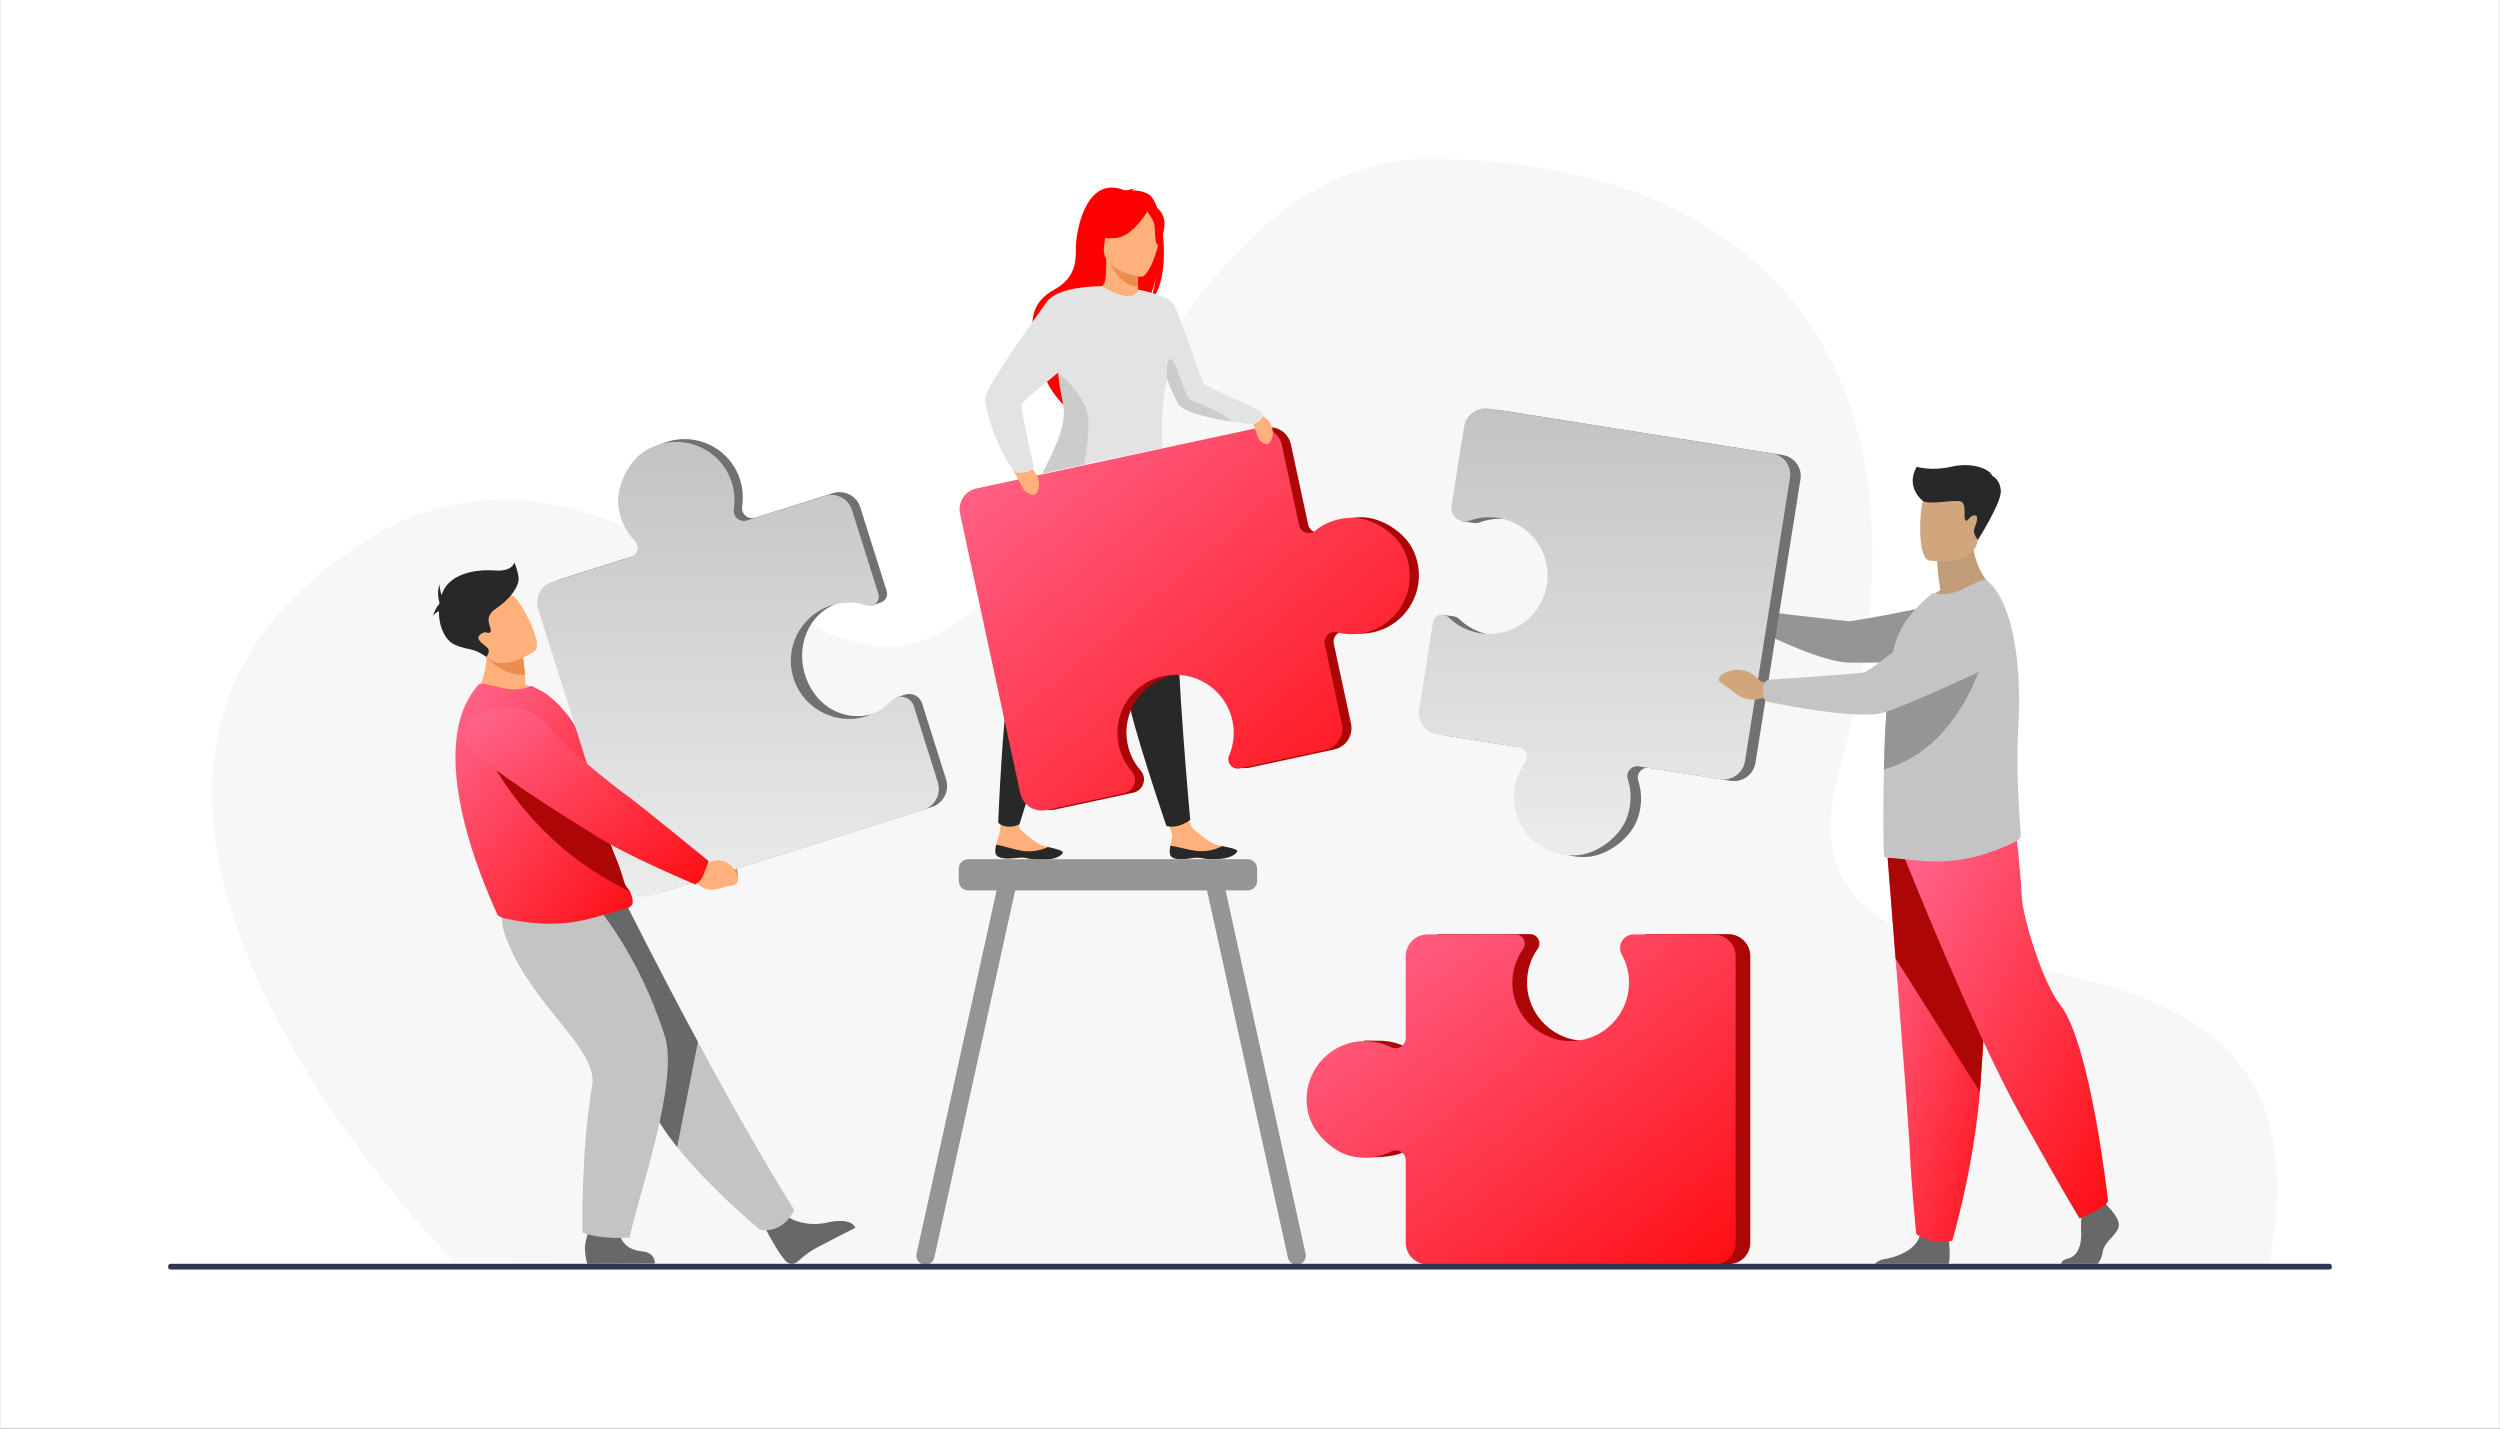 <?xml version="1.0" encoding="UTF-8"?> <svg xmlns="http://www.w3.org/2000/svg" width="1274" height="728" viewBox="0 0 1274 728" fill="none"><rect x="0" y="0" width="1274" height="728" fill="#333333" stroke="none"/> <g clip-path="url(#clip0)"> <path d="M0.039 728H1273.96V0H0.039V728Z" fill="white"></path> <path d="M232.09 643.749C232.09 643.749 19.086 430.547 151.364 303.074C283.641 175.598 388.19 341.086 460.493 328.893C552.014 313.46 591.593 81.26 728.406 81.039C884.074 80.788 998.336 172.818 937.471 391.988C892.584 553.64 1201.13 421.264 1155.82 646.892L232.09 643.749Z" fill="#F7F7F7"></path> <path d="M596.128 434.757C596.505 438.312 601.541 438.183 607.227 437.33C612.914 436.478 611.445 437.973 619.444 437.818C627.439 437.665 630.111 434.933 630.457 433.776C630.77 432.753 626.891 432.024 622.737 431.159C622.215 431.052 621.692 430.937 621.166 430.826C616.485 429.797 613.29 426.424 609.218 423.521C605.356 420.771 602.757 408.167 602.757 408.167L591.388 408.101C591.388 408.101 594.959 419.499 596.822 423.462C597.914 425.794 596.749 428.787 596.381 431.031C596.184 432.252 595.991 433.502 596.128 434.757Z" fill="#FFB07B"></path> <path d="M607.227 437.331C612.914 436.479 611.445 437.973 619.444 437.819C627.439 437.665 630.111 434.933 630.458 433.776C630.77 432.753 626.891 432.025 622.738 431.16L622.69 431.237C622.69 431.237 617.638 434.171 611.03 433.729C605.648 433.37 600.098 431.31 596.381 431.031C596.184 432.252 595.991 433.503 596.128 434.758C596.505 438.312 601.541 438.184 607.227 437.331Z" fill="#282828"></path> <path d="M507.236 434.192C507.484 437.759 512.516 437.823 518.232 437.186C523.949 436.547 522.425 437.987 530.423 438.131C538.419 438.282 541.189 435.648 541.583 434.509C541.93 433.494 538.084 432.625 533.965 431.601C533.447 431.477 532.929 431.34 532.41 431.207C527.769 430.004 524.702 426.514 520.742 423.459C516.99 420.566 520.078 408.562 520.078 408.562L511.449 404.487C511.449 404.487 510.264 416.858 509.621 423.116C509.36 425.678 508.084 428.252 507.634 430.483C507.39 431.696 507.151 432.933 507.236 434.192Z" fill="#FFB07B"></path> <path d="M518.232 437.185C523.949 436.547 522.425 437.986 530.423 438.131C538.419 438.281 541.189 435.647 541.583 434.509C541.93 433.494 538.084 432.624 533.965 431.601L533.918 431.678C533.918 431.678 528.753 434.419 522.168 433.725C516.802 433.164 511.335 430.899 507.634 430.483C507.39 431.695 507.151 432.933 507.236 434.192C507.484 437.759 512.516 437.823 518.232 437.185Z" fill="#282828"></path> <path d="M526.616 256.046C526.616 256.046 524.228 267.618 521.834 326.302C521.834 326.302 517.393 337.168 514.173 350.454C510.952 363.741 508.683 419.178 508.683 419.178C508.683 419.178 509.968 421.03 513.865 421.263C517.046 421.454 519.525 420.059 519.525 420.059C519.525 420.059 541.908 347.448 552.802 319.259C563.699 291.069 570.085 250.817 570.085 250.817L526.616 256.046Z" fill="#282828"></path> <path d="M553.538 261.001C553.538 261.001 555.303 272.685 573.373 328.568C573.373 328.568 572.97 340.298 574.55 353.878C576.131 367.457 594.423 420.92 594.423 420.92C594.423 420.92 596.851 421.764 600.496 420.803C603.883 419.909 606.542 417.87 606.542 417.87C606.542 417.87 599.528 341.454 599.99 311.236C600.453 281.017 592.505 241.044 592.505 241.044L553.538 261.001Z" fill="#282828"></path> <path d="M585.542 99.152C582.708 97.349 579.227 96.993 576.773 97.016C577.437 96.398 578.687 96.223 578.687 96.223C577.18 95.922 573.724 97.256 573.724 97.256C553.054 88.08 548.185 118.951 548.271 126.184C548.349 133.417 547.988 141.719 537.142 147.66C515.804 159.349 532.162 182.437 532.162 182.437C528.321 193.458 542.542 206.962 542.542 206.962C542.298 201.109 569.168 163.816 583.654 155.308C587.319 150.452 588.977 141.632 589.101 140.938C588.159 147.95 586.759 151.839 585.573 154.009C597.995 143.671 593.05 103.929 585.542 99.152Z" fill="#FF0000"></path> <path d="M581.037 151.314C581.11 151.347 574.264 154.904 569.108 153.495C564.261 152.174 561.092 145.886 561.161 145.873C563.211 145.464 563.807 142.644 563.76 130.523L564.689 130.704L579.732 133.686L580.293 133.795C580.293 133.795 579.937 138.705 579.924 143.332C579.921 144.31 579.937 145.275 579.972 146.178C580.074 148.864 580.374 151.001 581.037 151.314Z" fill="#FFB07B"></path> <path d="M579.924 143.332C579.921 144.31 579.937 145.275 579.972 146.178C571.224 145.825 566.179 135.819 564.273 131.429L579.732 133.686L580.293 133.795C580.293 133.795 579.937 138.705 579.924 143.332Z" fill="#EA8E50"></path> <path d="M563.079 129.006C563.079 129.006 558.501 121.776 557.405 115.594C556.617 111.179 558.865 94.818 575.309 97.175C575.309 97.175 580.083 97.644 584.571 100.676C588.142 103.088 593.293 108.293 587.529 122.57L586.035 127.393L563.079 129.006Z" fill="#FF0000"></path> <path d="M581.214 141.064C581.214 141.064 560.728 138.356 562.612 125.626C564.496 112.895 563.117 103.972 576.276 105.162C589.435 106.353 591.251 111.585 591.658 115.987C592.06 120.39 586.587 141.44 581.214 141.064Z" fill="#FFB07B"></path> <path d="M585.629 106.237C585.629 106.237 577.81 120.336 568.894 121.265C559.979 122.194 556.6 119.338 556.6 119.338C556.6 119.338 563.965 115.087 566.692 106.158C566.692 106.158 582.468 98.5 585.629 106.237Z" fill="#FF0000"></path> <path d="M584.061 107.243C584.061 107.243 587.744 111.199 588.279 114.592C588.815 117.985 588.279 124.726 590.257 124.79C590.257 124.79 595.982 115.267 592.103 108.82C587.988 101.983 584.061 107.243 584.061 107.243Z" fill="#FF0000"></path> <path d="M720.09 280.209C715.791 271.106 703.845 263.574 693.781 263.571C686.348 263.569 679.792 266.105 674.717 270.238C671.814 272.601 667.442 271.043 666.654 267.385L657.842 226.45C656.557 220.481 650.678 216.683 644.708 217.968L502.153 248.652C496.321 249.907 492.613 255.651 493.867 261.484L524.514 403.892C525.392 407.966 528.381 411.039 532.081 412.22L530.209 412.75H535.747L535.789 412.742C536.466 412.723 537.151 412.645 537.84 412.497L540.94 411.829L577.531 403.954C582.665 402.848 584.746 396.637 581.299 392.677C577.963 388.851 575.566 384.114 574.546 378.746C571.664 363.621 581.016 348.639 595.875 344.612C612.404 340.134 629.096 350.452 632.654 366.98C633.991 373.197 633.275 379.379 630.958 384.816C630.059 386.929 630.8 389.123 632.346 390.373L630.213 391.415L635.16 391.411C635.528 391.42 635.909 391.389 636.298 391.304L679.984 381.902C685.958 380.616 689.756 374.734 688.472 368.762L679.715 328.08C678.905 324.316 682.34 321.015 686.069 321.974C690.381 323.082 695.011 323.232 699.656 322.231C717.937 318.296 728.625 298.288 720.09 280.209Z" fill="#AC0606"></path> <path d="M689.156 263.853C681.721 263.851 675.165 266.387 670.091 270.52C667.192 272.883 662.816 271.325 662.028 267.667L653.22 226.732C651.935 220.763 646.056 216.965 640.087 218.25L497.531 248.934C491.699 250.189 487.987 255.933 489.245 261.766L519.892 404.174C521.194 410.23 527.159 414.081 533.214 412.779L572.905 404.236C578.039 403.13 580.124 396.918 576.673 392.958C573.341 389.133 570.944 384.396 569.92 379.028C567.043 363.903 576.39 348.921 591.254 344.894C607.783 340.416 624.474 350.734 628.028 367.262C629.368 373.479 628.649 379.661 626.332 385.098C624.83 388.632 627.921 392.394 631.676 391.586L675.362 382.184C681.332 380.898 685.13 375.016 683.846 369.044L675.093 328.362C674.279 324.597 677.713 321.297 681.443 322.256C685.755 323.364 690.384 323.513 695.035 322.513C713.315 318.578 723.999 298.57 715.464 280.491C711.165 271.388 699.222 263.856 689.156 263.853Z" fill="url(#paint0_linear)"></path> <path d="M636.585 209.431C636.585 209.431 645.48 210.888 647.809 216.671C650.139 222.454 646.884 226.369 645.633 226.356C644.383 226.342 641.981 225.418 640.859 222.419C639.733 219.42 636.585 209.431 636.585 209.431Z" fill="#FFB07B"></path> <path d="M514.173 235.235C514.173 235.235 524.155 235.222 527.747 241.122C531.335 247.022 528.488 251.89 527.118 252.101C525.747 252.312 522.955 251.734 521.187 248.659C519.418 245.584 514.173 235.235 514.173 235.235Z" fill="#FFB07B"></path> <path d="M636.834 216.142C635.951 215.954 632.08 215.499 627.16 214.724C618.095 213.302 605.462 210.799 601.224 206.888C600.076 205.827 597.399 199.985 594.621 193.288C591.811 208.115 591.653 219.487 592.398 228.144L531.148 241.328C536.397 230.71 544.529 217.543 543.004 206.888C542.439 202.939 540.273 197.518 539.463 191.428C539.398 190.905 539.339 190.381 539.291 189.85C530.702 196.922 520.78 204.724 520.54 206.285C520.147 208.901 526.835 237.859 526.835 237.859C525.174 241.682 517.959 240.878 517.959 240.878C511.201 236.052 501.258 208.696 502.055 202.636C502.851 196.576 527.499 162.041 533.464 153.787C539.356 145.63 560.869 145.834 561.387 145.838H561.392C561.396 145.838 561.396 145.838 561.4 145.838C578.507 156.111 580.048 147.573 580.048 147.573C580.048 147.573 595.486 150.509 598.136 155.067C600.791 159.629 612.425 194.208 613.247 195.426C614.97 197.973 643.09 208.162 643.595 211.112C644.105 214.062 639.356 216.677 636.834 216.142Z" fill="#E3E3E3"></path> <path d="M552.502 236.751L531.148 241.328C536.466 230.739 543.453 217.551 541.925 206.962C541.356 203.01 540.071 198.331 539.455 192.214C539.395 191.625 539.291 189.85 539.291 189.85C539.291 189.85 554.416 201.753 554.682 214.636C554.823 221.318 553.653 230.061 552.502 236.751Z" fill="#CCCCCC"></path> <path d="M627.725 214.804C618.553 213.379 605.763 210.876 601.472 206.964C600.311 205.901 597.601 200.053 594.788 193.348C594.788 193.348 593.803 182.568 596.621 182.971C599.439 183.374 603.583 202.492 606.542 203.699C609.189 204.782 623.824 210.401 627.725 214.804Z" fill="#CCCCCC"></path> <path d="M1079.6 625.446C1078.31 629.806 1072.33 632.709 1071.53 638.037C1071.13 640.636 1070.17 642.653 1068.94 644.04H1050.35C1050.54 643.017 1051.35 641.916 1053.77 641.39C1058.93 640.259 1060.88 634.002 1060.56 628.191C1060.43 625.759 1060.49 622.98 1060.61 620.578C1060.77 617.25 1061.04 614.638 1061.04 614.638L1072.01 612.056L1073.17 613.537L1074.27 614.963C1074.27 614.963 1080.89 621.091 1079.6 625.446Z" fill="#686868"></path> <path d="M993.056 644.04H955.456C956.307 643.042 957.748 642.079 960.197 641.68C965.98 640.743 976.002 637.385 978.233 629.985C978.311 629.75 978.372 629.506 978.433 629.257C980.205 621.352 993.108 631.681 993.108 631.681C993.108 631.681 993.152 631.998 993.213 632.533C993.438 634.76 993.942 640.798 993.056 644.04Z" fill="#686868"></path> <path d="M961.734 434.56C961.734 434.56 963.688 459.021 965.998 488.423C969.133 528.365 972.893 577.428 973.266 586.72C973.909 602.861 976.497 628.675 976.497 628.675C976.497 628.675 982.619 634.807 994.889 632.225C994.889 632.225 1005.82 595.371 1008.94 556.38C1008.99 555.738 1009.03 555.095 1009.09 554.453C1012 514.755 1016.5 431.172 1016.5 431.172L961.734 434.56Z" fill="url(#paint1_linear)"></path> <path d="M961.734 434.56C961.734 434.56 963.688 459.021 965.998 488.423L1008.94 556.381C1008.99 555.738 1009.03 555.095 1009.09 554.453C1012 514.755 1016.5 431.172 1016.5 431.172L961.734 434.56Z" fill="#AC0606"></path> <path d="M970.687 437.464C970.687 437.464 1006.02 526.052 1029.25 567.682C1052.49 609.315 1059.75 620.933 1059.75 620.933C1059.75 620.933 1073.06 615.606 1074.27 611.974C1074.27 611.974 1065.38 531.602 1049.83 512.011C1041.04 500.941 1030.7 467.718 1030.22 456.1C1029.74 444.482 1027.08 421.489 1027.08 421.489L970.687 437.464Z" fill="url(#paint2_linear)"></path> <path d="M988.811 300.721C987.239 291.444 987.187 285.945 987.187 285.945L1005.12 271.495C1004.45 291.364 1017.18 300.919 1017.18 300.919C1017.18 300.919 993.291 312.679 979.476 308.323C979.476 308.323 982.88 303.978 988.811 300.721Z" fill="#C29C78"></path> <path d="M982.966 285.618C982.966 285.618 1005.78 289.407 1007.91 275.166C1010.06 260.925 1014.45 251.823 999.969 248.801C985.502 245.781 981.846 250.788 979.978 255.367C978.103 259.947 977.087 284.265 982.966 285.618Z" fill="#D2A67C"></path> <path d="M902.857 314.975L898.003 311.968C898.003 311.968 891.951 303.03 881.608 308.583C881.608 308.583 877.51 311.194 880.262 313.382C883.015 315.568 882.268 314.333 886.08 317.501C889.892 320.669 894.816 321.8 897.994 320.054L902.067 319.669L902.857 314.975Z" fill="#A16D3C"></path> <path d="M897.091 315.911C898.342 311.997 898.941 311.653 898.941 311.653C898.941 311.653 938.209 316.293 941.909 316.566C945.608 316.841 997.025 306.247 997.025 306.247L1021.31 335.728C1021.31 335.728 949.724 338.427 940.363 337.549C924.88 336.098 896.805 321.686 896.805 321.686C896.805 321.686 896.11 318.985 897.091 315.911Z" fill="#969595"></path> <path d="M1029.77 426.015C1029.84 427.537 1026.71 429.207 1025.34 429.819C1015.1 434.414 1005.54 437.609 994.759 438.645C981.968 439.96 966.849 437.082 961.665 437.15C961.1 437.15 960.623 436.945 960.206 436.598C959.859 436.32 959.581 420.69 959.859 400.984C959.859 400.223 959.859 399.391 959.928 398.63V398.356C959.954 396.303 959.98 394.218 960.032 392.113C960.154 386.354 960.371 380.441 960.623 374.565C960.996 365.903 961.509 357.39 962.229 349.847C962.967 341.97 963.914 335.149 965.112 330.31C967.882 319.177 974.248 311.843 980.049 306.45L984.825 302.236C989.592 303.202 994.646 302.924 999.692 300.436C1005.15 297.74 1011.1 294.834 1012.07 295.526C1019.44 301.037 1024.41 313.546 1026.94 329.445C1028.31 338.002 1028.98 347.537 1028.95 357.495C1028.93 361.314 1028.81 365.191 1028.59 369.103C1027.36 390.1 1028.63 408.306 1029.35 418.887C1029.56 421.929 1029.73 424.35 1029.77 426.015Z" fill="#C4C4C4"></path> <path d="M908.519 231.9L764.282 208.991C758.145 208.017 752.386 212.199 751.41 218.333L745.025 258.538C744.73 260.401 745.205 265.635 745.205 265.635L750.403 266.408C750.699 266.472 750.999 266.518 751.303 266.542C752.245 266.618 753.226 266.501 754.206 266.146C758.989 264.415 764.286 263.888 769.673 264.877C784.858 267.662 795.481 281.829 793.863 297.183C792.064 314.26 776.374 326.131 759.635 323.473C753.337 322.472 747.817 319.562 743.574 315.428C742.752 314.625 741.758 314.201 740.761 314.099L735.318 313.283L728.543 362.327C727.585 368.376 731.708 374.057 737.759 375.018L778.961 381.563C782.776 382.168 784.617 386.573 782.37 389.713C779.775 393.344 777.959 397.619 777.21 402.327C774.267 420.845 789.105 438.08 809.099 436.645C819.166 435.926 830.535 427.482 834.183 418.072C836.877 411.122 836.877 404.073 834.851 397.833C833.69 394.265 836.735 390.738 840.439 391.327L881.895 397.911C887.947 398.872 893.627 394.749 894.59 388.703L917.516 244.295C918.454 238.387 914.433 232.839 908.519 231.9Z" fill="#727171"></path> <path d="M1012.6 329.019C1012.6 329.019 1001.54 380.618 960.032 392.113C960.154 386.354 960.371 380.441 960.623 374.565C960.996 365.903 961.509 357.39 962.229 349.847C962.967 349.465 963.662 349.167 964.296 348.958C978.381 344.313 1012.6 329.019 1012.6 329.019Z" fill="#969595"></path> <path d="M828.847 417.267C831.541 410.317 831.545 403.269 829.52 397.028C828.359 393.46 831.4 389.934 835.108 390.522L876.571 397.107C882.615 398.068 888.295 393.943 889.25 387.898L912.184 243.49C913.122 237.583 909.093 232.034 903.188 231.095L758.947 208.186C752.814 207.213 747.055 211.395 746.079 217.528L739.693 257.734C738.868 262.935 743.921 267.134 748.875 265.341C753.654 263.61 758.955 263.084 764.342 264.072C779.526 266.856 790.146 281.025 788.531 296.378C786.733 313.454 771.043 325.326 754.301 322.667C748.006 321.667 742.486 318.758 738.238 314.622C735.48 311.935 730.843 313.464 730.239 317.268L723.212 361.522C722.253 367.571 726.377 373.253 732.422 374.213L773.629 380.758C777.441 381.363 779.286 385.768 777.038 388.908C774.439 392.54 772.624 396.814 771.878 401.523C768.936 420.04 783.774 437.275 803.767 435.84C813.834 435.121 825.204 426.677 828.847 417.267Z" fill="url(#paint3_linear)"></path> <path d="M903.022 348.242L897.091 347.261C897.091 347.261 890.335 337.477 878.551 342.966C878.551 342.966 873.879 345.58 876.97 348.026C880.053 350.474 879.237 349.125 883.518 352.663C887.791 356.2 893.366 357.612 896.987 355.884L901.615 355.644L903.022 348.242Z" fill="#D2A67C"></path> <path d="M898.49 351.256C898.681 346.892 901.008 346.426 901.008 346.426C901.008 346.426 945.93 343.455 949.811 342.703C953.684 341.951 989.462 312.304 989.462 312.304C989.462 312.304 1003.3 299.867 1012.99 304.063C1021.42 307.711 1024.06 314.906 1024.48 321.522C1024.99 329.408 1020.54 336.778 1013.38 340.122C997.312 347.627 965.173 362.361 957.861 363.633C941.57 366.462 899.697 357.394 899.697 357.394C899.697 357.394 898.342 354.684 898.49 351.256Z" fill="#C4C4C4"></path> <path d="M979.978 255.367C979.978 255.367 970.713 248.501 976.757 237.835C976.757 237.835 984.034 240.25 994.376 237.835C1004.73 235.421 1013.98 238.842 1015.19 242.464C1015.19 242.464 1019.21 244.074 1019.62 250.112C1020.02 256.149 1007.91 275.166 1007.91 275.166C1007.91 275.166 1005.33 271.947 1006.03 269.734C1006.74 267.519 1008.95 262.589 1006.23 262.589C1003.52 262.589 1002.62 266.614 1001.51 265.004C1000.4 263.394 1002.41 256.652 999.196 255.545C995.974 254.438 983.6 257.403 979.978 255.367Z" fill="#282828"></path> <path d="M665.335 638.901L624.561 453.762H635.785C638.448 453.762 640.624 451.587 640.624 448.923V442.671C640.624 440.011 638.448 437.836 635.785 437.836H493.409C490.75 437.836 488.575 440.011 488.575 442.671V448.923C488.575 451.587 490.75 453.762 493.409 453.762H507.861L467.087 638.901C466.539 641.389 468.119 643.877 470.599 644.425C473.082 644.977 475.561 643.389 476.109 640.901L517.325 453.762H615.097L656.313 640.901C656.861 643.389 659.341 644.977 661.819 644.425C664.304 643.877 665.883 641.389 665.335 638.901Z" fill="#969595"></path> <path d="M880.713 476.03H840.006C834.739 476.03 831.386 481.68 833.934 486.287C836.392 490.741 827.738 529.32 809.505 530.327C792.359 531.273 778.173 517.591 778.173 500.641C778.173 494.265 780.181 488.355 783.598 483.516C785.82 480.369 783.581 476.03 779.731 476.03H734.923C728.8 476.03 723.838 480.994 723.838 487.118C723.838 487.118 719.774 535.213 716.323 533.487C712.764 531.709 708.799 530.626 704.602 530.412L704.606 530.408H704.564C704.063 530.382 703.562 530.369 703.052 530.369C702.546 530.369 695.169 530.241 695.169 530.241L694.051 589.676L700.457 589.745C706.546 589.56 711.835 588.991 716.536 586.596C719.876 584.893 723.838 587.342 723.838 591.093V633.077C723.838 639.197 728.8 644.16 734.919 644.16H881.13C887.113 644.16 891.959 639.313 891.959 633.33V487.272C891.959 481.063 886.922 476.03 880.713 476.03Z" fill="#AC0606"></path> <path d="M688.967 589.264C696.255 590.836 703.213 589.73 709.059 586.75C712.403 585.046 716.364 587.499 716.364 591.251V633.231C716.364 639.354 721.327 644.318 727.446 644.318H873.656C879.639 644.318 884.484 639.47 884.484 633.487V487.429C884.484 481.22 879.456 476.184 873.247 476.184H832.533C827.266 476.184 823.913 481.832 826.461 486.445C828.919 490.898 830.272 496.05 830.14 501.523C829.771 516.957 817.447 529.67 802.032 530.484C784.886 531.383 770.699 517.748 770.699 500.798C770.699 494.422 772.708 488.513 776.125 483.674C778.347 480.526 776.108 476.184 772.258 476.184H727.45C721.327 476.184 716.364 481.152 716.364 487.275V528.998C716.364 532.861 712.3 535.37 708.849 533.644C704.854 531.649 700.348 530.522 695.579 530.522C676.832 530.522 662.139 547.883 666.692 567.407C668.982 577.235 679.101 587.14 688.967 589.264Z" fill="url(#paint4_linear)"></path> <path d="M359.112 432.5L363 435.656C363 435.656 373.637 431.84 376.036 444.482C376.036 444.482 376.676 449.87 373.264 449.878C369.853 449.891 371.259 449.292 366.428 449.432C361.597 449.574 357.592 447.026 356.884 443.103L354.573 439.781L359.112 432.5Z" fill="#EA8E50"></path> <path d="M358.673 439.275C361.775 436.038 361.525 433.644 361.525 433.644C361.525 433.644 325.605 404.233 321.962 401.837C319.48 400.204 293.027 376.751 280.661 362.454C274.528 355.361 266.93 358.113 258.238 360.607L251.08 362.661C242.437 365.141 240.188 377.231 247.281 383.106C267.254 399.651 300.482 418.261 306.699 422.172C322.133 431.884 352.343 443.42 352.343 443.42C352.343 443.42 356.009 442.058 358.673 439.275Z" fill="#1E3D70"></path> <path d="M400.71 619.66C400.71 619.66 409.427 626.191 422.783 622.744C422.783 622.744 433.554 620.285 435.913 625.66C435.913 625.66 419.398 634.049 415.219 636.344C412.069 638.074 408.782 640.802 406.458 642.914C404.618 644.584 401.755 644.357 400.187 642.429C399.459 641.539 398.628 640.472 397.717 639.239C395.171 635.788 389.237 624.641 389.237 624.641L400.71 619.66Z" fill="#686868"></path> <path d="M404.78 616.646C404.78 616.646 399.472 628.885 387.22 626.637C387.22 626.637 362.218 605.987 345.068 584.537C339.498 577.569 334.756 570.517 331.969 564.063C320.597 537.731 289.901 498.458 270.385 478.553L319.213 460.888C319.213 460.888 334.853 492.351 355.661 530.999C370.658 558.843 388.335 590.421 404.78 616.646Z" fill="#C4C4C4"></path> <path d="M355.661 530.999L345.068 584.538C339.498 577.569 334.756 570.517 331.969 564.063C320.597 537.731 289.901 498.458 270.385 478.553L319.213 460.888C319.213 460.888 334.853 492.351 355.661 530.999Z" fill="#686868"></path> <path d="M315.623 626.607C315.623 626.607 315.09 636.37 326.93 637.676C326.93 637.676 333.695 637.711 333.715 643.925L299.305 644.036C299.305 644.036 298.305 641.527 298.063 636.157C297.877 632.032 302.06 621.25 302.06 621.25L315.623 626.607Z" fill="#686868"></path> <path d="M303.197 460.887C303.197 460.887 324.95 484.791 338.757 527.855C346.271 551.284 324.987 610.196 320.839 630.661C320.839 630.661 306.562 631.874 296.8 628.101C296.8 628.101 296.058 585.826 301.768 553.241C304.962 535.006 273.126 514.241 259.216 481.293C249.753 458.88 261.265 459.26 275.414 458.721L303.197 460.887Z" fill="#C4C4C4"></path> <path d="M278.087 354.245C265.984 361.08 241.208 354.777 241.208 354.777C241.208 354.777 251.27 343.273 246.698 324.746L256.201 329.572L266.408 334.757C266.408 334.757 267.068 338.029 267.526 343.905C267.643 345.419 267.748 347.109 267.82 348.957C274.034 350.84 278.087 354.245 278.087 354.245Z" fill="#FFB07B"></path> <path d="M322.465 459.655C322.465 461.779 320.014 462.798 319.493 462.901C314.613 463.795 300.983 469.097 288.705 470.314C278.367 471.397 268.768 470.365 258.223 468.25C256.827 467.966 253.549 467.084 253.316 465.748C253.025 464.284 212.641 383.417 244.035 348.679C244.772 347.864 250.969 349.332 256.637 350.677C261.869 351.919 266.671 351.227 270.957 349.506L276.272 352.303C282.798 355.94 295.148 368.862 296.593 379.001C297.327 384.157 300.276 387.975 301.128 392.511C301.445 394.189 301.769 395.828 302.098 397.425C302.741 400.558 303.404 403.539 304.086 406.374C305.932 414.042 307.882 420.644 309.796 426.347C311.832 432.401 313.83 437.437 315.614 441.652C317.929 447.116 319.885 451.201 321.107 454.328C321.97 456.528 322.465 458.255 322.465 459.655Z" fill="url(#paint5_linear)"></path> <path d="M321.107 454.327C264.1 427.466 244.358 375.89 244.358 375.89C244.358 375.89 290.674 392.977 302.098 397.425C302.741 400.558 303.404 403.539 304.086 406.374C305.932 414.042 307.882 420.644 309.796 426.347C311.832 432.401 313.83 437.437 315.614 441.652C317.929 447.116 319.885 451.201 321.107 454.327Z" fill="#AC0606"></path> <path d="M482.13 397.202L469.918 358.481C468.731 354.72 464.843 352.939 461.443 353.896L461.434 353.899C461.255 353.95 461.075 354.012 460.899 354.078L456.617 355.508C456.617 355.508 449.912 362.412 445.103 363.804C430.312 368.083 416.274 360.2 410.878 345.781C404.876 329.742 411.84 312.129 427.961 307.044C433.477 305.305 444.331 308.547 444.331 308.547L448.691 307.099C451.059 306.379 452.682 303.825 451.839 301.144L438.397 258.523C436.559 252.699 430.35 249.465 424.524 251.302L384.84 263.818C381.168 264.976 377.562 261.865 378.168 258.063C378.868 253.666 378.585 249.043 377.156 244.508C371.531 226.673 350.613 217.903 333.411 228.089C324.749 233.217 318.366 245.815 319.303 255.837C319.995 263.239 323.132 269.53 327.72 274.196C330.343 276.864 329.201 281.366 325.632 282.491L285.701 295.085C279.88 296.921 276.648 303.13 278.484 308.953L322.342 448.033C324.135 453.719 330.202 456.876 335.891 455.081L474.807 411.271C480.712 409.408 483.992 403.109 482.13 397.202Z" fill="#727171"></path> <path d="M315.077 257.246C315.768 264.648 318.906 270.938 323.495 275.604C326.118 278.272 324.974 282.774 321.407 283.9L281.476 296.493C275.654 298.329 272.422 304.538 274.258 310.362L318.116 449.441C319.91 455.128 325.976 458.284 331.664 456.49L470.581 412.679C476.491 410.816 479.766 404.517 477.904 398.61L465.691 359.889C464.111 354.879 457.735 353.384 454.112 357.189C450.618 360.864 446.122 363.694 440.876 365.213C426.086 369.492 410.297 361.582 404.901 347.161C398.899 331.122 407.614 313.537 423.736 308.452C429.799 306.54 436.02 306.678 441.652 308.476C445.309 309.646 448.768 306.215 447.612 302.552L434.171 259.932C432.334 254.106 426.123 250.874 420.299 252.71L380.614 265.226C376.942 266.385 373.337 263.274 373.942 259.471C374.643 255.074 374.359 250.452 372.928 245.916C367.305 228.081 346.389 219.311 329.185 229.497C320.524 234.626 314.14 247.224 315.077 257.246Z" fill="url(#paint6_linear)"></path> <path d="M354.46 438.761L359.386 440.568C359.386 440.568 369.251 433.592 375.392 444.936C375.392 444.936 377.614 449.891 374.097 450.966C370.58 452.044 371.859 451.03 366.917 452.679C361.974 454.323 357.105 453.137 355.238 449.609L351.89 447.15L354.46 438.761Z" fill="#FFB07B"></path> <path d="M358.513 445.728C360.335 440.975 361.167 438.821 361.167 438.821C361.167 438.821 323.944 408.479 320.152 405.877C317.567 404.104 291.838 384.87 279.294 369.881C273.071 362.446 263.26 359.047 253.771 361.036L245.957 362.675C236.522 364.654 233.457 376.597 240.775 382.872C261.389 400.544 296.155 421.042 302.638 425.305C318.731 435.888 354.324 450.718 354.324 450.718C354.324 450.718 357.084 449.458 358.513 445.728Z" fill="url(#paint7_linear)"></path> <path d="M267.526 343.905C255.625 344.574 247.886 334.746 247.886 334.746C247.886 334.746 253.266 331.766 256.201 329.572L266.408 334.757C266.408 334.757 267.068 338.029 267.526 343.905Z" fill="#EA8E50"></path> <path d="M272.597 331.686C272.597 331.686 254.565 344.627 246.679 333.272C238.792 321.917 231.154 315.941 242.334 307.198C253.514 298.456 258.784 301.218 262.337 304.367C265.892 307.517 277.084 328.026 272.597 331.686Z" fill="#FFB07B"></path> <path d="M264.243 294.114C263.596 289.748 262.141 286.677 262.141 286.677C262.141 286.677 261.01 291.366 252.443 290.718C243.877 290.072 230.299 291.561 225.772 301.323C225.484 301.945 225.228 302.584 225 303.238C224.181 301.074 223.983 297.831 223.983 297.831C222.355 302.034 223.983 307.291 223.983 307.291C223.96 307.444 223.939 307.598 223.917 307.752C222.027 309.35 220.439 314.319 220.439 314.319C221.009 312.934 222.4 312.029 223.641 311.472C223.603 319.068 226.683 326.495 232.09 328.705C239.997 331.939 239.934 329.472 247.886 334.746C247.886 334.746 250.019 332.1 248.564 330.322C247.109 328.544 241.613 325.958 244.685 323.371C247.756 320.785 248.887 323.694 250.019 321.917C251.15 320.138 245.493 314.966 252.766 310.116C260.04 305.267 264.889 298.478 264.243 294.114Z" fill="#282828"></path> <path d="M1187.07 646.961H86.932C86.245 646.961 85.683 646.399 85.683 645.71V645.286C85.683 644.597 86.245 644.036 86.932 644.036H1187.07C1187.76 644.036 1188.32 644.597 1188.32 645.286V645.71C1188.32 646.399 1187.76 646.961 1187.07 646.961Z" fill="#2E3552"></path> </g> <defs> <linearGradient id="paint0_linear" x1="497.825" y1="235.878" x2="706.995" y2="480.179" gradientUnits="userSpaceOnUse"> <stop stop-color="#FF6288"></stop> <stop offset="1" stop-color="#FF0000"></stop> </linearGradient> <linearGradient id="paint1_linear" x1="963.841" y1="449.66" x2="1073.88" y2="479.325" gradientUnits="userSpaceOnUse"> <stop stop-color="#FF6288"></stop> <stop offset="1" stop-color="#FF0000"></stop> </linearGradient> <linearGradient id="paint2_linear" x1="974.671" y1="439.771" x2="1151.03" y2="530.698" gradientUnits="userSpaceOnUse"> <stop stop-color="#FF6288"></stop> <stop offset="1" stop-color="#FF0000"></stop> </linearGradient> <linearGradient id="paint3_linear" x1="817.697" y1="208.045" x2="817.697" y2="435.924" gradientUnits="userSpaceOnUse"> <stop stop-color="#C5C2C2"></stop> <stop offset="1" stop-color="#ECECEC"></stop> </linearGradient> <linearGradient id="paint4_linear" x1="674.266" y1="491.596" x2="850.973" y2="719.709" gradientUnits="userSpaceOnUse"> <stop stop-color="#FF6288"></stop> <stop offset="1" stop-color="#FF0000"></stop> </linearGradient> <linearGradient id="paint5_linear" x1="235.567" y1="359.656" x2="362.195" y2="452.548" gradientUnits="userSpaceOnUse"> <stop stop-color="#FF6288"></stop> <stop offset="1" stop-color="#FF0000"></stop> </linearGradient> <linearGradient id="paint6_linear" x1="376.085" y1="225.177" x2="376.085" y2="456.993" gradientUnits="userSpaceOnUse"> <stop stop-color="#C5C2C2"></stop> <stop offset="1" stop-color="#ECECEC"></stop> </linearGradient> <linearGradient id="paint7_linear" x1="241.497" y1="368.749" x2="334.804" y2="496.503" gradientUnits="userSpaceOnUse"> <stop stop-color="#FF6288"></stop> <stop offset="1" stop-color="#FF0000"></stop> </linearGradient> <clipPath id="clip0"> <rect width="1274" height="728" fill="white"></rect> </clipPath> </defs> </svg> 